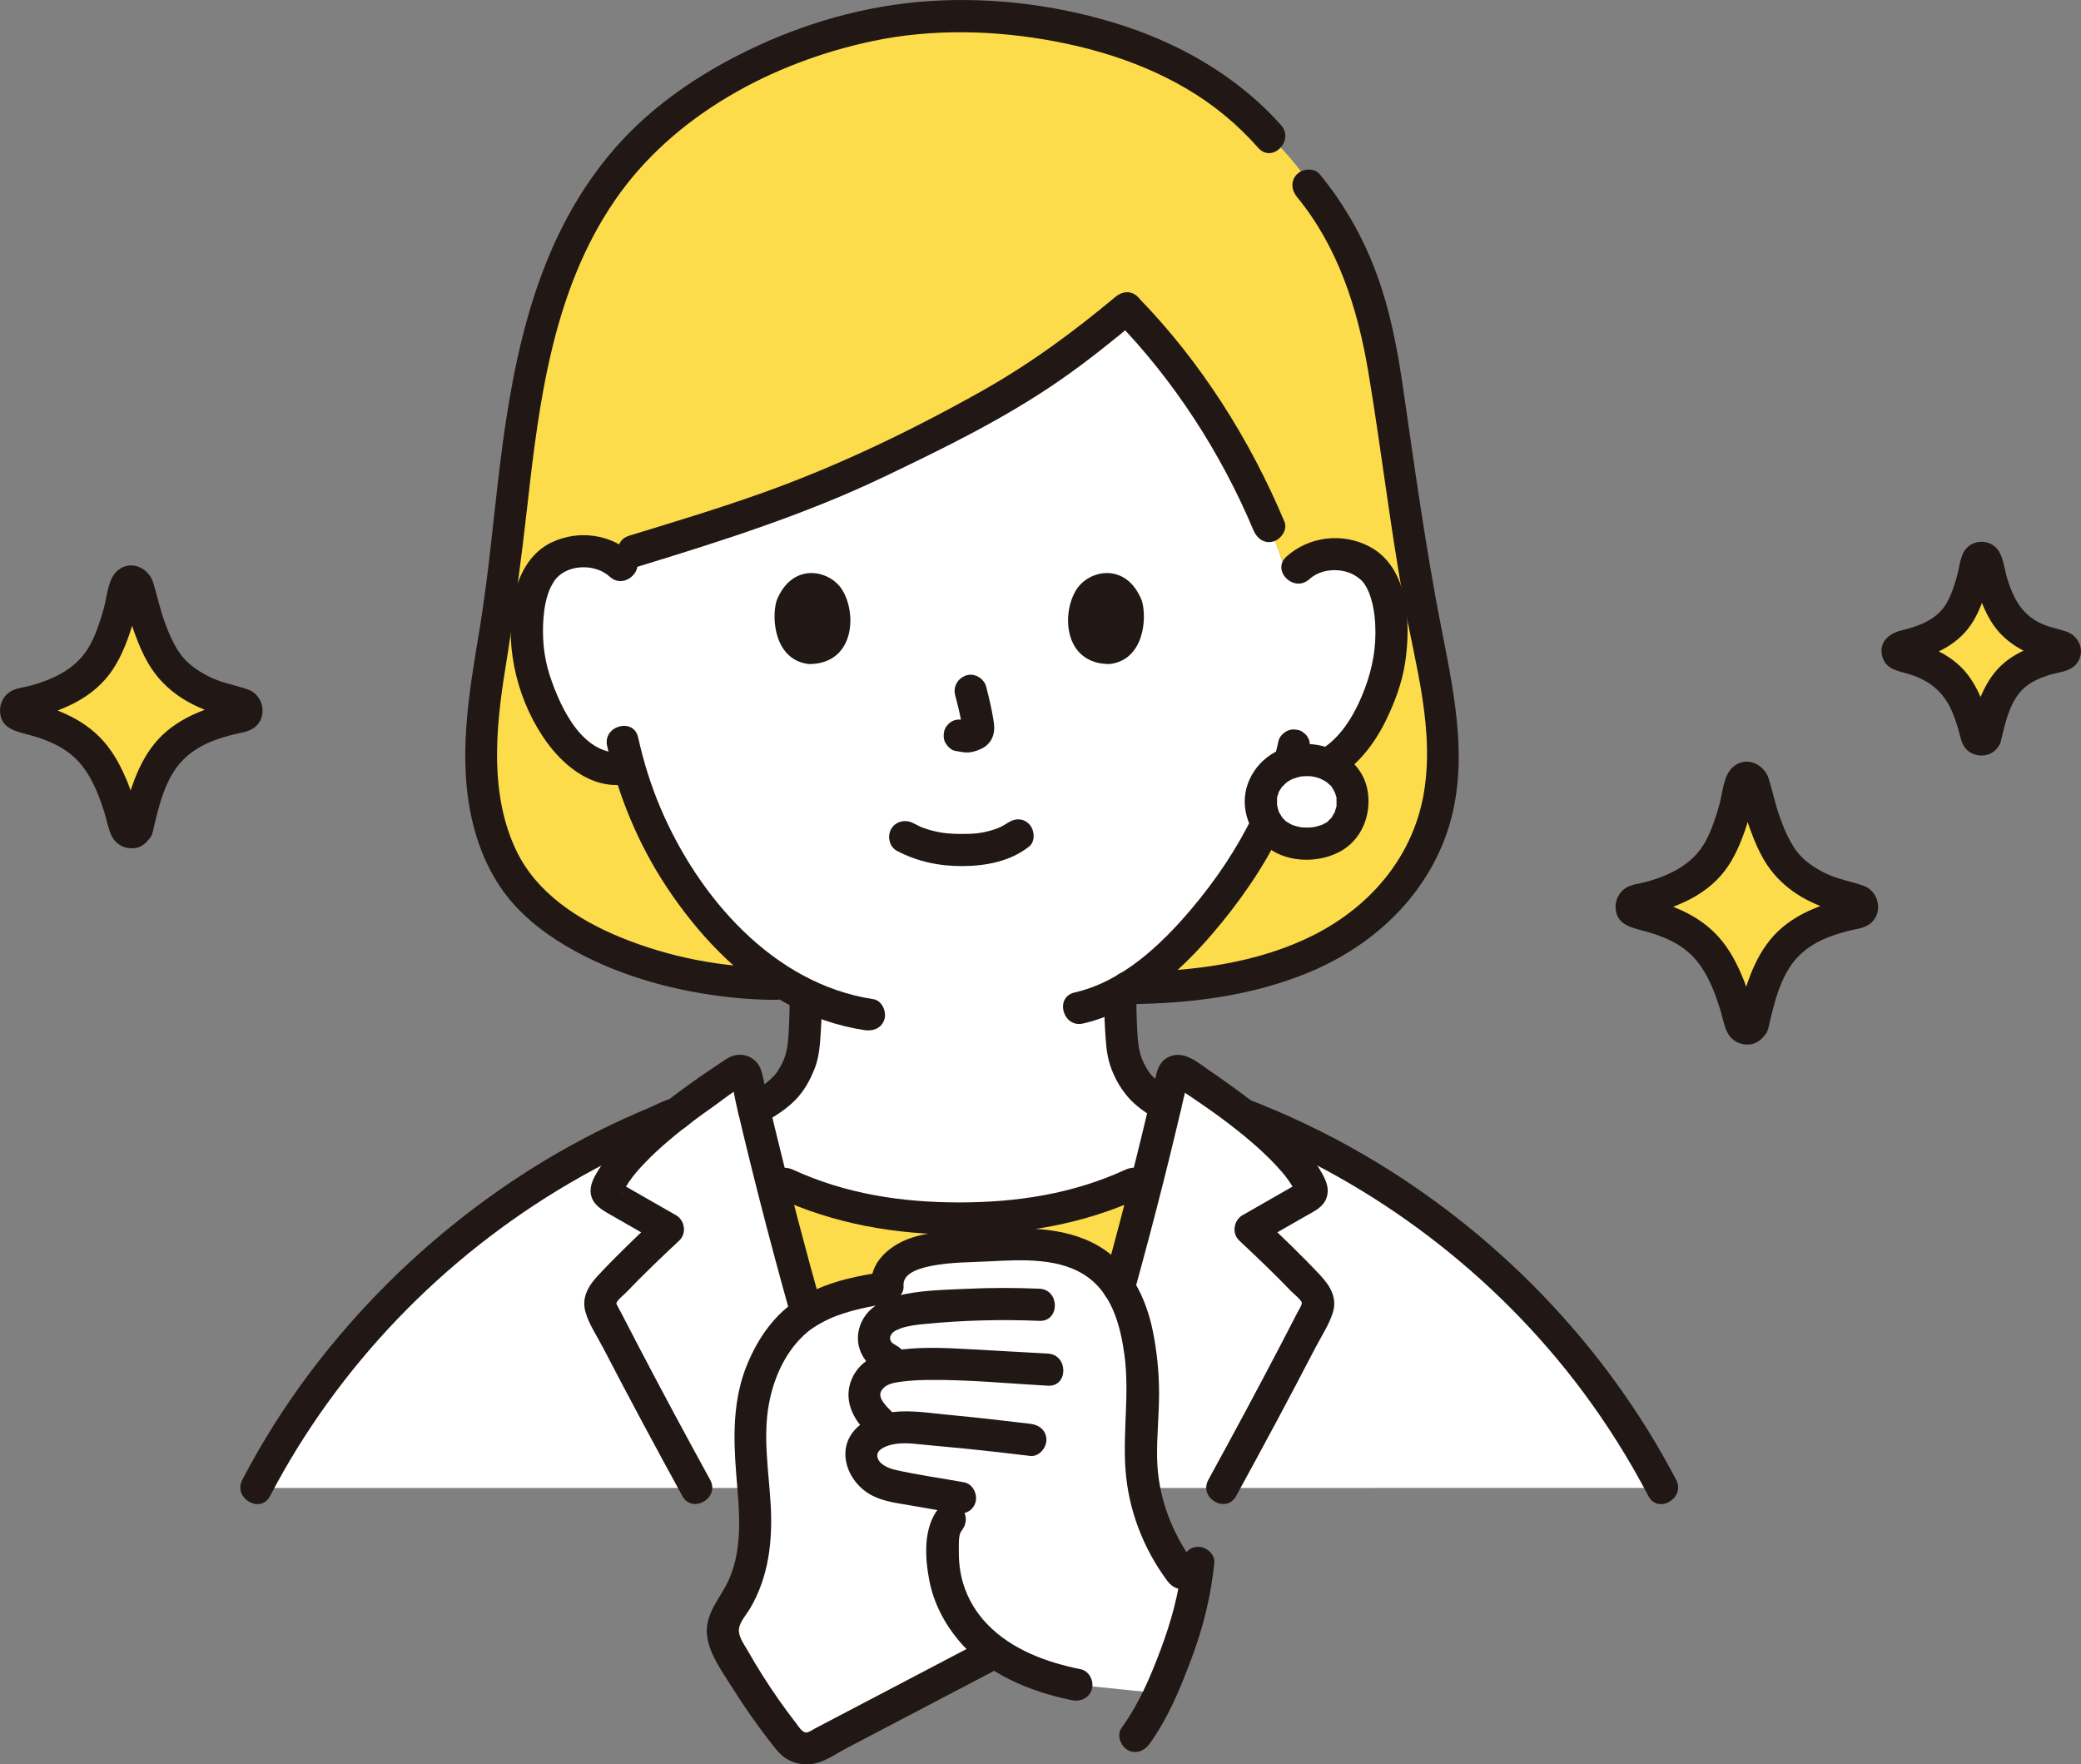 <svg id="b" xmlns="http://www.w3.org/2000/svg" width="310.796" height="263.485" viewBox="0 0 310.796 263.485"><rect x="0" y="0" width="310.796" height="263.485" fill="#808080" stroke="none"/><defs><style>.g{fill:#fcdc4a;}.g,.h,.i{stroke-width:0px;}.h{fill:#fff;}.i{fill:#211715;}</style></defs><g id="c"><g id="d"><path class="h" d="m156.966,54.802c-6.747,4.664-14.232,8.675-27.901,15.167-12.766,6.064-26.801,9.944-37.771,13.363-1.354-.763-2.876-1.063-4.235-1.02-4.094.128-5.845,2.336-6.6,3.633-2.253,3.872-2.186,11.023-.701,15.453,1.051,3.137,2.775,7.937,6.963,11.391,1.856,1.531,4.659,2.506,7.258,1.847,1.878,6.472,5.293,14.286,11.316,21.552,4.662,5.625,9.566,9.817,15.034,12.449-.022,2.069.027,3.036-.181,5.888-.101,1.381-.208,2.874-.72,4.222-.686,1.772-1.61,3.307-3.095,4.505-1.217.98-2.447,1.763-3.729,2.44.782,3.317,1.592,6.643,2.43,9.973,8.624,4.515,18.413,6.563,28.225,6.299,9.814.264,19.604-1.785,28.233-6.301.879-3.517,1.732-7.029,2.552-10.529-.927-.544-1.832-1.159-2.729-1.882-1.485-1.198-2.408-2.733-3.095-4.505-.512-1.348-.619-2.84-.72-4.222-.224-3.073-.15-3.958-.191-6.398,11.705-6.486,20.943-22.281,22.642-26.837.588-1.213,1.552-3.711,2.335-6.262.41.071.644.111.644.111,2.434.421,4.985-.502,6.722-1.912,4.214-3.421,5.975-8.207,7.051-11.336,1.519-4.419,1.642-11.569-.581-15.458-.745-1.303-2.478-3.524-6.571-3.684-2.493-.098-5.547.954-7.1,3.925-4.32-14.306-13.749-29.95-24.203-40.61-4.132,3.448-7.596,6.19-11.281,8.737Z"></path><path class="h" d="m112.374,220.379c-.4-4.861-.708-9.815,1.095-14.903,3.155-8.244,7.922-11.642,19.126-13.208-.495-2.084,1.393-4.06,3.64-4.913,2.16-.82,4.582-1.001,6.943-1.13,3.431-.188,6.872-.455,10.308-.354,3.436.101,6.958.757,9.726,2.489,4.286,2.682,6.015,7.405,6.804,11.877.466,2.639.697,5.308.69,7.977-.01,3.816-.505,7.635-.202,11.443.506,6.365,3.281,12.593,7.912,17.622-.902,5.05-2.599,9.674-5.171,15.602-5.203-.535-12.48-1.284-12.48-1.284-4.586-.907-8.775-2.496-12.123-4.877l-1.606.842-24.74,12.969c-1.44.975-3.38.661-4.467-.696-3.281-4.096-6.181-8.412-8.664-12.896-.647-1.167-1.278-2.403-1.2-3.691.093-1.529,1.16-2.868,1.973-4.235,3.638-6.113,2.958-12.294,2.436-18.633Z"></path><path class="h" d="m38.259,222.205c13.15-25.29,36-45.55,62.66-55.8,3.12-2.43,6.39-4.63,9.04-6.36.58-.36,1.32-.06,1.47.6.16.72.33,1.45.5,2.17,4.59,19.84,10.22,40.1,16.45,59.39H38.259Z"></path><path class="h" d="m248.259,222.202c-13.15-25.27-35.99-45.54-62.629-55.784-3.136-2.436-6.423-4.649-9.081-6.372-.555-.366-1.319-.063-1.465.596-4.667,20.531-10.485,41.565-16.942,61.562l90.118-.003Z"></path><path class="h" d="m195.169,113.507c-4.048,0-6.846,2.847-6.846,6.179,0,3.728,2.858,6.295,6.846,6.295,4.142,0,6.846-2.591,6.846-6.295,0-3.354-2.813-6.179-6.846-6.179Z"></path><g id="e"><path class="g" d="m213.577,97.553c-2.739-13.225-4.545-26.617-6.493-39.975-1.952-13.381-7.519-27.684-17.441-37.191-3.964-3.798-5.338-5.731-9.19-7.985,0,0-2.23-1.305-4.46-2.611-2.215-.898-4.43-1.796-4.43-1.796-8.235-3.338-16.812-5.554-28.995-5.554-19.975,0-37.754,10.29-45.643,17.844-21.231,20.326-18.576,50.225-23.401,76.739-1.916,11.057-3.157,22.601,2.116,32.394,6.038,11.214,24.836,17.495,40.177,17.495l1.429.018c-4.252-2.607-8.182-6.198-11.949-10.743-6.023-7.266-9.438-15.081-11.316-21.552-2.598.659-5.402-.317-7.258-1.847-4.187-3.453-5.911-8.253-6.963-11.391-1.485-4.43-1.551-11.581.701-15.453.755-1.297,2.505-3.505,6.599-3.633,1.359-.043,2.881.257,4.235,1.02,10.97-3.419,25.005-7.299,37.771-13.363,13.669-6.493,21.154-10.503,27.901-15.167,3.685-2.547,7.15-5.289,11.281-8.737,10.455,10.66,19.884,26.304,24.203,40.61,1.553-2.971,4.607-4.023,7.1-3.925,4.093.16,5.826,2.381,6.571,3.684,2.223,3.889,2.1,11.04.581,15.458-1.076,3.129-2.837,7.916-7.051,11.336-.417.338-.883.646-1.38.917,2.298,1.017,3.744,3.14,3.744,5.541,0,3.704-2.704,6.295-6.846,6.295-2.657,0-4.807-1.144-5.95-3.007-2.749,5.749-10.84,18.476-20.919,24.577,15.083-.062,31.79-3.305,41.14-15.7,7.902-10.476,6.619-22.309,4.137-34.297Z"></path><path class="g" d="m132.595,192.268c-.495-2.084,1.393-4.06,3.64-4.913,2.16-.82,4.582-1.001,6.943-1.13,3.431-.188,6.872-.455,10.308-.354s6.958.757,9.726,2.489c1.642,1.027,2.906,2.356,3.888,3.853,1.523-5.509,3.007-11.03,4.394-16.549-8.629,4.516-18.42,6.566-28.235,6.302-9.813.264-19.602-1.785-28.229-6.299,1.712,6.805,3.553,13.617,5.467,20.396,2.933-1.888,6.786-3.051,12.099-3.794Z"></path><path class="g" d="m296.54,109.957c-.155.667-1.099.679-1.271.016-.719-2.771-1.835-6.082-3.529-8.055-2.068-2.407-5.055-3.429-7.825-4.024-.687-.148-.685-1.133.003-1.279,2.742-.581,5.766-1.605,7.776-3.775,1.914-2.065,2.994-6.222,3.599-9.042.147-.683,1.116-.694,1.278-.015.674,2.82,1.873,6.988,3.79,9.057,1.99,2.148,4.867,3.173,7.526,3.757.69.152.683,1.141-.01,1.28-2.839.569-5.951,1.543-8.018,3.95-1.694,1.972-2.668,5.334-3.319,8.13Z"></path><path class="g" d="m261.782,152.908c-.214.92-1.515.936-1.752.022-.991-3.82-2.529-8.383-4.865-11.103-2.85-3.318-6.968-4.727-10.785-5.547-.948-.204-.944-1.562.004-1.763,3.78-.801,7.947-2.212,10.718-5.203,2.638-2.847,4.127-8.576,4.961-12.463.202-.942,1.538-.957,1.761-.021.928,3.887,2.581,9.632,5.224,12.483,2.744,2.96,6.709,4.373,10.373,5.178.951.209.942,1.573-.013,1.764-3.913.784-8.203,2.127-11.051,5.444-2.335,2.719-3.677,7.353-4.575,11.206Z"></path><path class="g" d="m20.499,123.6c-.214.92-1.515.936-1.752.022-.991-3.82-2.529-8.383-4.865-11.103-2.85-3.318-6.968-4.727-10.785-5.547-.948-.204-.944-1.562.004-1.763,3.78-.801,7.947-2.212,10.718-5.203,2.638-2.847,4.127-8.576,4.961-12.463.202-.942,1.538-.957,1.761-.021.928,3.887,2.581,9.632,5.224,12.483,2.744,2.96,6.709,4.373,10.373,5.178.951.209.942,1.573-.013,1.764-3.913.784-8.203,2.127-11.051,5.444-2.335,2.719-3.677,7.353-4.575,11.206Z"></path></g></g><g id="f"><path class="i" d="m166.55,44.368c-6.321,5.27-12.789,10.029-20.061,14.108-10.4,5.833-21.286,11.081-32.517,15.094-6.601,2.359-13.314,4.383-20.016,6.433-2.945.901-1.689,5.536,1.276,4.629,12.531-3.833,24.96-7.766,36.808-13.431,9.022-4.313,18.082-8.734,26.316-14.451,4.017-2.789,7.834-5.858,11.588-8.988.996-.831.858-2.536,0-3.394-.986-.986-2.395-.833-3.394,0h0Z"></path><path class="i" d="m133.965,127.066c3.064,1.618,6.364,2.294,9.828,2.272,3.51-.023,7.07-.708,9.883-2.9,1.023-.797.837-2.557,0-3.394-1.01-1.01-2.368-.799-3.394,0,.718-.559.122-.105-.062.013-.199.128-.404.245-.613.355-.157.082-.892.382-.267.148-.281.106-.56.215-.846.307-1.83.588-3.064.682-5.019.671-.503-.003-1.005-.02-1.506-.054-.23-.016-.46-.034-.69-.057.004,0-.797-.107-.38-.042-.747-.115-1.487-.274-2.211-.491-.31-.093-.612-.204-.917-.308-.099-.034-.195-.086-.296-.115.599.172.204.091.038.013-.379-.179-.753-.365-1.124-.561-1.146-.605-2.61-.291-3.284.861-.634,1.084-.289,2.676.861,3.284h0Z"></path><path class="i" d="m166.55,47.762c8.75,8.968,15.807,19.886,20.655,31.431.502,1.194,1.587,2.051,2.952,1.676,1.126-.309,2.181-1.75,1.676-2.952-5.183-12.339-12.524-23.95-21.89-33.549-2.161-2.215-5.554,1.181-3.394,3.394h0Z"></path><path class="i" d="m161.757,152.849c7.747-1.785,14.18-7.432,19.236-13.316,3.995-4.65,7.628-9.813,10.298-15.347.563-1.167.32-2.593-.861-3.284-1.051-.615-2.718-.311-3.284.861-2.439,5.055-5.677,9.822-9.306,14.092-4.58,5.391-10.268,10.731-17.36,12.365-3.009.693-1.735,5.322,1.276,4.629h0Z"></path><path class="i" d="m190.934,110.687c-.183.878-.402,1.748-.65,2.61-.1.319-.114.638-.043.957.014.319.109.617.285.892.151.28.357.504.618.673.232.212.504.355.816.43l.638.086c.433-.001.837-.111,1.211-.328.53-.341.926-.819,1.103-1.434.248-.862.467-1.732.65-2.61.1-.319.114-.638.043-.957-.014-.319-.109-.617-.285-.892-.151-.28-.357-.504-.618-.673-.232-.212-.504-.355-.816-.43l-.638-.086c-.433.001-.837.111-1.211.328-.507.327-.976.824-1.103,1.434h0Z"></path><path class="i" d="m90.675,111.391c1.658,7.461,4.664,14.693,8.884,21.07,4.543,6.863,10.524,13.294,17.776,17.326,3.666,2.038,7.667,3.425,11.814,4.053,1.28.194,2.58-.322,2.952-1.676.312-1.134-.387-2.757-1.676-2.952-14.952-2.263-26.139-15.262-31.789-28.572-1.439-3.39-2.534-6.931-3.333-10.524-.67-3.014-5.299-1.739-4.629,1.276h0Z"></path><path class="i" d="m94.459,82.728c-3.254-2.977-8.032-3.622-12.02-1.755-2.961,1.386-4.688,4.256-5.462,7.336-1.812,7.208-.027,15.427,4.032,21.592,2.734,4.152,7.095,7.969,12.419,7.253,1.284-.173,2.4-.98,2.4-2.4,0-1.163-1.106-2.574-2.4-2.4-6.277.843-9.688-6.552-11.314-11.471-.929-2.809-1.176-5.789-.935-8.731.115-1.401.38-2.864.929-4.165.166-.393.39-.752.602-1.121.081-.141.327-.462.083-.153.163-.207.343-.403.53-.588,1.84-1.821,5.618-1.946,7.742-.002,2.275,2.082,5.679-1.303,3.394-3.394h0Z"></path><path class="i" d="m195.526,86.512c1.221-1.097,2.841-1.492,4.452-1.332,1.424.141,2.512.701,3.375,1.512.105.11.207.223.305.339-.151-.206-.149-.203.006.01.136.196.264.398.382.605.325.566.545,1.15.729,1.777.489,1.667.648,3.377.645,5.109-.006,3.286-.759,6.387-2.025,9.407-1.312,3.132-3.323,6.413-6.348,8.133-2.685,1.527-.269,5.675,2.423,4.145,3.289-1.87,5.782-5.132,7.438-8.48,1.371-2.773,2.503-5.779,2.957-8.847.858-5.804.58-14.219-5.425-17.314-4.01-2.068-8.962-1.465-12.308,1.542-2.302,2.069,1.101,5.455,3.394,3.394h0Z"></path><path class="i" d="m142.654,103.808c.432,1.649.847,3.323,1.095,5.011l-.086-.638c.029.231.042.459.019.692l.086-.638c-.016.108-.04.208-.076.311l.242-.573c-.032.073-.066.134-.11.2l.375-.486c-.052.063-.1.111-.164.161l.486-.375c-.127.081-.26.147-.397.21l.573-.242c-.218.091-.435.158-.669.195l.638-.086c-.211.025-.417.023-.628-.001l.638.086c-.237-.033-.469-.091-.706-.122-.67-.09-1.239-.115-1.849.242-.498.291-.973.862-1.103,1.434-.14.614-.11,1.304.242,1.849.312.484.835,1.022,1.434,1.103.524.071,1.032.204,1.565.228.809.035,1.564-.211,2.287-.541.89-.407,1.584-1.197,1.82-2.156.2-.811.113-1.53-.024-2.342-.273-1.614-.646-3.214-1.061-4.798-.318-1.214-1.729-2.072-2.952-1.676-1.25.404-2.018,1.651-1.676,2.952h0Z"></path><path class="i" d="m115.995,89.662c-.837,2.719-.291,8.975,4.86,9.508,6.809-.041,7.172-7.604,4.879-11.16-1.877-2.912-7.395-4.122-9.74,1.653Z"></path><path class="i" d="m170.523,89.662c.837,2.719.292,8.975-4.86,9.507-6.809-.041-7.172-7.604-4.88-11.16,1.877-2.911,7.395-4.122,9.74,1.653Z"></path><path class="i" d="m113.81,167.767c1.766-.937,3.567-2.07,4.974-3.502,1.332-1.356,2.227-3.006,2.911-4.762.718-1.842.79-3.908.915-5.861.088-1.382.11-2.763.119-4.148.008-1.297-1.109-2.4-2.4-2.4-1.308,0-2.392,1.098-2.4,2.4-.007,1.168-.018,2.335-.081,3.502-.091,1.692-.109,3.18-.593,4.703-.206.648-.353.957-.759,1.672-.438.771-.588.973-1.106,1.499-1.134,1.152-2.584,1.999-4.003,2.752-1.145.607-1.496,2.198-.861,3.284.678,1.159,2.135,1.471,3.284.861h0Z"></path><path class="i" d="m164.919,149.495c.008,1.31.026,2.616.105,3.924.112,1.853.177,3.804.749,5.583.562,1.747,1.458,3.364,2.638,4.765,1.192,1.417,2.843,2.508,4.427,3.44,1.117.657,2.631.255,3.284-.861.659-1.126.259-2.624-.861-3.284-1.306-.769-2.397-1.468-3.378-2.6-.081-.094-.326-.428-.139-.165-.091-.128-.181-.258-.267-.391-.194-.3-.372-.61-.537-.927-.074-.143-.145-.287-.214-.432-.048-.102-.221-.505-.101-.211-.15-.369-.274-.745-.372-1.13-.34-1.337-.373-2.69-.456-4.273-.06-1.146-.07-2.292-.077-3.44-.008-1.255-1.098-2.458-2.4-2.4-1.294.058-2.408,1.055-2.4,2.4h0Z"></path><path class="i" d="m195.169,111.107c-3.915.048-7.464,2.206-8.815,5.956-1.271,3.529.22,7.53,3.196,9.658,2.958,2.116,7.301,2.156,10.47.509,3.331-1.731,4.837-5.522,4.234-9.121-.725-4.328-4.935-6.953-9.086-7.003-1.256-.015-2.458,1.115-2.4,2.4.059,1.313,1.054,2.384,2.4,2.4.206.002.41.016.616.022.454.014.054-.005-.043-.02.318.047.632.114.942.201.18.051.355.114.533.172.414.137.008.004-.066-.033.32.16.633.32.931.519.039.026.449.379.177.121-.28-.266.126.124.15.146.15.14.509.42.579.618-.152-.434-.139-.204-.028-.013.07.12.15.234.219.355.065.115.114.265.192.37.076.163.051.099-.075-.191.041.104.079.208.113.314.042.129.277.732.204.814-.003.003-.044-.626-.02-.132.009.172.022.343.022.516,0,.12-.003.241-.009.361-.01.196.087.649.017.061.032.269-.126.652-.203.907-.02.065-.077.367-.132.391.129-.055.225-.433.016-.052-.129.235-.262.463-.402.692-.243.398.059.024.04-.04.006.02-.18.205-.211.239-.109.117-.224.229-.342.337-.059.054-.12.107-.183.158-.137.113-.081.07.166-.127-.049.148-.55.356-.7.437-.134.072-.308.189-.456.222.057-.013.514-.178.091-.051-.287.086-.568.18-.86.246-.182.041-.365.072-.548.102.421-.069.123-.02-.129-.004-.331.021-.664.025-.995.01-.129-.006-.258-.02-.387-.025-.632-.026.497.112-.111-.014-.298-.062-.593-.124-.885-.214-.113-.035-.224-.078-.337-.112-.249-.096-.22-.081.088.046-.105-.047-.208-.096-.31-.148-.252-.129-.484-.284-.724-.432-.233-.144-.146.022.088.076-.106-.025-.291-.252-.369-.328-.078-.076-.155-.154-.229-.234-.028-.03-.397-.425-.128-.132.26.284-.069-.108-.099-.155-.09-.138-.174-.279-.251-.424l-.076-.147c-.111-.237-.098-.198.038.118-.048-.053-.089-.237-.116-.316-.092-.273-.148-.552-.215-.831-.138-.569.006.529-.007-.067-.003-.121-.016-.243-.019-.365-.004-.176-.003-.352.008-.528.005-.085.011-.17.021-.254.019-.186.01-.113-.028.219-.087-.102.224-.861.257-.969.14-.45-.054.103-.053.111-.023-.124.247-.481.312-.588.058-.095.123-.186.181-.281.235-.393-.329.319.089-.11.219-.225.44-.44.67-.654-.439.409-.05.038.069-.042.146-.098.297-.191.451-.277.123-.069.286-.121.398-.206.16-.074.107-.055-.157.059.115-.046.23-.088.347-.128.363-.123.733-.204,1.108-.282.137-.029.424-.004-.049.005.273-.005.545-.037.819-.04,1.255-.015,2.459-1.093,2.4-2.4-.058-1.287-1.055-2.416-2.4-2.4Z"></path><path class="i" d="m193.702,29.412c6.151,7.482,9.071,16.697,10.653,26.117,1.901,11.322,3.218,22.731,5.248,34.036,1.73,9.638,4.851,19.749,2.911,29.599-1.783,9.055-7.938,16.154-16.022,20.32-8.615,4.44-18.634,5.617-28.202,5.671-3.088.018-3.094,4.818,0,4.8,9.34-.053,18.862-1.211,27.518-4.882,9.024-3.827,16.576-10.694,20.036-20.007,3.749-10.09,1.477-20.835-.53-31.02-2.359-11.974-4.022-24.069-5.77-36.143-.814-5.624-1.872-11.225-3.799-16.586-2.01-5.592-4.874-10.708-8.648-15.299-.824-1.002-2.54-.854-3.394,0-.991.991-.826,2.39,0,3.394h0Z"></path><path class="i" d="m18.184,122.962v-.13c.287-.287.574-.574.861-.861.517-.143,1.017-.076,1.499.2l.617,1.059c-.846-2.066-1.247-4.318-2.107-6.399-.919-2.225-2.005-4.347-3.611-6.161-1.516-1.713-3.48-3.068-5.556-4.012-1.06-.482-2.146-.908-3.258-1.253-.771-.239-2.459-.509-2.776-.746l.861.861c.097.381.098.762.003,1.143l-.861.861c.378-.281,2.211-.556,3.042-.816,1.198-.376,2.372-.837,3.509-1.369,2.273-1.065,4.372-2.598,5.9-4.602,1.425-1.87,2.351-4.079,3.108-6.292.366-1.071.684-2.158.969-3.252.15-.573.29-1.149.424-1.726.05-.218.1-.436.148-.655.037-.168.252-.667.135-.509l-.861.861c-.511.134-1.006.069-1.484-.195l-.617-1.059c.791,2.033,1.124,4.274,1.868,6.341.783,2.174,1.7,4.377,3.088,6.241,1.464,1.967,3.419,3.527,5.6,4.641,1.174.6,2.411,1.101,3.663,1.514.823.272,2.655.569,3.034.856l-.861-.861c-.097-.379-.1-.76-.009-1.141l.861-.861c.174-.127-.097.045-.243.068-.3.047-.603.129-.899.198-.486.112-.969.234-1.449.368-1.139.318-2.244.716-3.332,1.179-2.163.92-4.212,2.205-5.811,3.948-3.121,3.405-4.423,8.172-5.455,12.561-.707,3.004,3.92,4.287,4.629,1.276.854-3.632,1.786-7.97,4.491-10.729,1.323-1.349,3.003-2.323,4.77-2.972.945-.347,1.913-.631,2.89-.874.961-.239,1.987-.331,2.831-.878,2.25-1.457,1.691-4.951-.763-5.819-1.918-.678-3.901-.971-5.748-1.89-1.649-.821-3.257-1.891-4.344-3.408s-1.829-3.297-2.444-5.057c-.64-1.833-1.044-3.717-1.604-5.57-.681-2.255-3.38-3.51-5.328-1.835-1.475,1.268-1.551,3.818-2.05,5.605-.515,1.843-1.105,3.684-1.998,5.383-1.844,3.511-5.315,5.207-9.016,6.212-.925.251-2.029.334-2.868.825-1.049.614-1.668,1.774-1.631,2.976.084,2.771,2.726,3.066,4.807,3.665,2.064.594,4.119,1.432,5.801,2.798,1.773,1.44,2.922,3.375,3.817,5.45.459,1.065.837,2.168,1.186,3.274s.531,2.356,1.041,3.399c.591,1.208,1.741,1.918,3.09,1.89,1.535-.031,2.555-1.096,3.069-2.445.461-1.212-.511-2.632-1.676-2.952-1.351-.371-2.489.46-2.952,1.676Z"></path><path class="i" d="m259.468,152.27v-.13c.287-.287.574-.574.861-.861.517-.143,1.017-.076,1.499.2l.617,1.059c-.846-2.066-1.247-4.318-2.107-6.399-.919-2.225-2.005-4.347-3.611-6.161-1.516-1.713-3.48-3.068-5.556-4.012-1.06-.482-2.146-.908-3.258-1.253-.771-.239-2.459-.509-2.776-.746l.861.861c.097.381.098.762.003,1.143l-.861.861c.378-.281,2.211-.556,3.042-.816,1.198-.376,2.372-.837,3.509-1.369,2.273-1.065,4.372-2.598,5.9-4.602,1.425-1.87,2.351-4.079,3.108-6.292.366-1.071.684-2.158.969-3.252.15-.573.29-1.149.424-1.726.05-.218.1-.436.148-.655.037-.168.252-.667.135-.509l-.861.861c-.511.134-1.006.069-1.484-.195l-.617-1.059c.791,2.033,1.124,4.274,1.868,6.341.783,2.174,1.7,4.377,3.088,6.241,1.464,1.967,3.419,3.527,5.6,4.641,1.174.6,2.411,1.101,3.663,1.514.823.272,2.655.569,3.034.856l-.861-.861c-.097-.379-.1-.76-.009-1.141l.861-.861c.174-.127-.097.045-.243.068-.3.047-.603.129-.899.198-.486.112-.969.234-1.449.368-1.139.318-2.244.716-3.332,1.179-2.163.92-4.212,2.205-5.811,3.948-3.121,3.405-4.423,8.172-5.455,12.561-.707,3.004,3.92,4.287,4.629,1.276.854-3.632,1.786-7.97,4.491-10.729,1.323-1.349,3.003-2.323,4.77-2.972.945-.347,1.913-.631,2.89-.874.961-.239,1.987-.331,2.831-.878,2.25-1.457,1.691-4.951-.763-5.819-1.918-.678-3.901-.971-5.748-1.89-1.649-.821-3.257-1.891-4.344-3.408s-1.829-3.297-2.444-5.057c-.64-1.833-1.044-3.717-1.604-5.57-.681-2.255-3.38-3.51-5.328-1.835-1.475,1.268-1.551,3.818-2.05,5.605-.515,1.843-1.105,3.684-1.998,5.383-1.844,3.511-5.315,5.207-9.016,6.212-.925.251-2.029.334-2.868.825-1.049.614-1.668,1.774-1.631,2.976.084,2.771,2.726,3.066,4.807,3.665,2.064.594,4.119,1.432,5.801,2.798,1.773,1.44,2.922,3.375,3.817,5.45.459,1.065.837,2.168,1.186,3.274s.531,2.356,1.041,3.399c.591,1.208,1.741,1.918,3.09,1.89,1.535-.031,2.555-1.096,3.069-2.445.461-1.212-.511-2.632-1.676-2.952-1.351-.371-2.489.46-2.952,1.676Z"></path><path class="i" d="m294.468,108.746l.085-.075,1.059-.617.595.009,1.059.617c.257.413.297.387.121-.078-.052-.188-.105-.375-.16-.562-.13-.446-.267-.89-.415-1.331-.279-.833-.598-1.65-.945-2.458-.676-1.573-1.515-3.065-2.693-4.323-1.171-1.251-2.65-2.235-4.211-2.926-1.506-.667-3.133-.904-4.635-1.513l1.059.617.328.51v1.276l-.326.511-1.059.617c.76-.305,1.62-.406,2.406-.648.932-.287,1.847-.644,2.731-1.055,1.735-.808,3.338-1.973,4.509-3.495,1.092-1.418,1.8-3.075,2.384-4.758.544-1.569.724-3.325,1.338-4.851l-.617,1.059-.516.323h-1.276c-.822-1.068-1.115-1.251-.879-.549.055.219.111.439.169.657.091.345.186.69.285,1.033.243.841.512,1.677.822,2.496.615,1.626,1.324,3.207,2.391,4.589,1.113,1.44,2.605,2.583,4.233,3.389.879.435,1.805.809,2.738,1.112.794.257,1.661.368,2.427.683l-1.059-.617-.33-.507v-1.276l.321-.513,1.059-.617c-1.54.6-3.206.802-4.75,1.467-1.589.684-3.101,1.622-4.291,2.895-2.399,2.566-3.412,6.145-4.2,9.483-.709,3.004,3.918,4.286,4.629,1.276.665-2.816,1.384-6.294,3.816-8.16.984-.755,2.148-1.253,3.323-1.617,1.591-.494,3.565-.502,4.445-2.156.944-1.775-.084-3.795-1.914-4.38-1.407-.45-2.817-.692-4.14-1.396-2.587-1.377-3.703-3.672-4.568-6.361-.419-1.303-.558-3.004-1.269-4.176-1.04-1.714-3.513-1.934-4.862-.473-.927,1.005-1.003,2.683-1.351,3.948-.398,1.451-.853,2.906-1.595,4.222-1.385,2.456-4.129,3.467-6.74,4.091-1.81.433-3.377,1.664-2.914,3.753.415,1.872,1.973,2.214,3.588,2.654,3.267.891,5.552,2.615,6.89,5.762.337.793.609,1.617.863,2.439.269.869.402,1.9.885,2.681,1.201,1.943,4.338,1.883,5.299-.259.531-1.182.341-2.581-.861-3.284-1.026-.6-2.75-.327-3.284.861Z"></path><path class="i" d="m131.219,190.061c-4.329.668-8.87,1.731-12.508,4.298-3.325,2.346-5.532,5.601-7.088,9.318-2.225,5.316-2.112,11.055-1.65,16.692.422,5.153,1.041,10.591-1.087,15.477-1.139,2.614-3.394,4.803-3.322,7.828.073,3.044,2.39,6.09,3.947,8.579,1.69,2.701,3.528,5.303,5.478,7.822.83,1.072,1.576,2.113,2.801,2.76,1.291.681,2.825.825,4.229.441,1.512-.413,3.105-1.523,4.483-2.245l7.831-4.105c4.638-2.431,9.275-4.862,13.913-7.293,2.737-1.435.313-5.579-2.423-4.145-8.037,4.213-16.073,8.426-24.11,12.639-.342.179-.92.598-1.29.598-.633,0-1.119-.861-1.474-1.314-.915-1.168-1.792-2.366-2.644-3.581-1.657-2.363-3.203-4.804-4.627-7.314-.518-.914-1.454-2.148-1.315-3.269.133-1.072,1.112-2.125,1.645-3.023,2.787-4.698,3.397-10.064,3.099-15.425-.278-4.997-1.187-10.124-.275-15.105.762-4.166,2.626-8.121,5.754-10.77,1.055-.893,2.972-1.922,4.456-2.462,2.405-.875,4.927-1.383,7.451-1.772,1.282-.198,1.991-1.806,1.676-2.952-.376-1.369-1.666-1.875-2.952-1.676h0Z"></path><path class="i" d="m178.518,233.709c-3.484-4.671-5.589-10.103-5.705-15.958-.063-3.183.286-6.356.293-9.538.007-3.113-.299-6.251-.905-9.305-1.016-5.119-3.472-10.124-8.128-12.832-5.378-3.128-11.974-2.761-17.952-2.422-3.474.197-7.228.132-10.524,1.386-2.877,1.095-5.761,3.611-5.452,6.985.118,1.291,1.018,2.4,2.4,2.4,1.207,0,2.519-1.102,2.4-2.4-.184-2.01,2.701-2.697,4.236-2.998,2.736-.537,5.635-.513,8.413-.653,4.925-.247,10.936-.666,15.103,2.527,3.474,2.662,4.659,7.242,5.229,11.372.791,5.727-.247,11.417.161,17.144.431,6.059,2.66,11.851,6.286,16.714.774,1.037,2.076,1.567,3.284.861,1.023-.598,1.64-2.239.861-3.284h0Z"></path><path class="i" d="m155.226,192.451c-3.682-.153-7.367-.152-11.048.025-3.395.162-7.071.204-10.367,1.099-2.502.679-4.779,2.199-5.489,4.811-.779,2.865.844,5.405,3.282,6.803,2.684,1.54,5.105-2.606,2.423-4.145-.265-.152-.755-.456-.847-.565-.112-.133-.171-.302-.267-.444.193.285-.015-.281.007-.012-.008-.103.009-.231.032-.362.074-.417-.08.087.026-.125.063-.125.135-.242.206-.363.132-.227-.263.214.052-.068.038-.034.333-.297.247-.232.196-.148.717-.39,1.061-.509,1.107-.385,2.282-.516,3.441-.632,5.728-.57,11.49-.72,17.242-.481,3.089.128,3.083-4.672,0-4.8h0Z"></path><path class="i" d="m156.499,202.139c-3.755-.209-7.51-.418-11.265-.627-3.474-.193-6.947-.395-10.416-.002-3.148.356-6.277,1.295-7.621,4.462-1.264,2.979.131,5.933,2.359,8.01,2.258,2.104,5.66-1.283,3.394-3.394-.641-.597-1.347-1.454-1.455-2.074-.079-.454.034-.786.443-1.215.632-.664,1.748-.843,2.647-.962,1.394-.184,2.811-.25,4.216-.262,5.889-.051,11.82.538,17.697.865,3.086.172,3.077-4.629,0-4.8h0Z"></path><path class="i" d="m153.88,212.626c-4.048-.485-8.098-.949-12.158-1.332-4.451-.42-9.76-1.519-13.482,1.676-3.637,3.123-1.84,8.315,1.935,10.328,1.785.952,3.894,1.179,5.86,1.526,2.236.395,4.477.761,6.709,1.176,1.273.237,2.588-.352,2.952-1.676.321-1.168-.395-2.714-1.676-2.952-3.433-.639-6.918-1.087-10.323-1.871-1.013-.233-2.545-.842-2.671-2.046-.103-.987,1.265-1.508,2.165-1.721,1.745-.413,3.682-.075,5.443.079,1.826.16,3.652.33,5.476.513,3.261.328,6.516.71,9.77,1.099,1.289.154,2.4-1.214,2.4-2.4,0-1.425-1.107-2.245-2.4-2.4h0Z"></path><path class="i" d="m140.173,225.271c-2.299,2.88-2.047,7.277-1.388,10.712.638,3.329,2.218,6.399,4.382,8.986,4.201,5.022,10.691,7.673,16.961,8.941,1.269.257,2.592-.366,2.952-1.676.325-1.184-.4-2.694-1.676-2.952-5.111-1.034-10.29-2.914-13.982-6.748-1.636-1.7-2.87-3.758-3.559-6.016-.5-1.638-.678-3.256-.662-4.963.007-.767-.088-2.318.367-2.888.808-1.012.989-2.406,0-3.394-.838-.838-2.581-1.018-3.394,0h0Z"></path><path class="i" d="m176.559,233.393c-.453,4.458-1.647,8.775-3.22,12.962-1.552,4.131-3.229,8.09-5.828,11.674-.761,1.05-.18,2.675.861,3.284,1.212.709,2.521.192,3.284-.861,2.831-3.906,4.621-8.322,6.312-12.821,1.734-4.615,2.893-9.33,3.391-14.238.131-1.291-1.197-2.4-2.4-2.4-1.407,0-2.268,1.105-2.4,2.4h0Z"></path><path class="i" d="m115.814,144.514c-7.872-.024-15.814-1.539-23.106-4.524-6.352-2.601-12.552-6.618-15.585-12.934-4.003-8.336-3.109-18.174-1.685-27.016,1.325-8.228,2.418-16.444,3.346-24.727,1.753-15.66,3.894-32.033,13.017-45.348,8.735-12.75,23.573-20.672,38.497-23.826,8.941-1.89,18.357-1.647,27.313.05,9.092,1.723,18.14,5.109,25.334,11.068,1.788,1.481,3.449,3.103,4.991,4.839,2.055,2.315,5.439-1.09,3.394-3.394-6.657-7.5-15.606-12.499-25.143-15.366-9.344-2.81-19.599-3.943-29.323-3.017-9.414.896-18.551,3.765-26.942,8.098-6.697,3.458-12.956,7.885-17.948,13.567-11.562,13.158-15.186,30.301-17.275,47.2-1.031,8.346-1.733,16.738-3.114,25.038-1.598,9.603-3.333,19.495-.864,29.119,1.083,4.223,2.964,8.233,5.849,11.521,2.514,2.865,5.706,5.169,9.026,7.011,7.384,4.097,15.788,6.299,24.154,7.133,2.016.201,4.039.303,6.065.31,3.089.01,3.093-4.79,0-4.8h0Z"></path><path class="i" d="m116.001,178.818c8.664,3.989,17.768,5.548,27.257,5.548s18.593-1.558,27.257-5.548c1.177-.542,1.47-2.243.861-3.284-.707-1.209-2.102-1.405-3.284-.861-7.872,3.624-16.236,4.893-24.835,4.893s-16.963-1.268-24.835-4.893c-1.177-.542-2.585-.334-3.284.861-.605,1.035-.322,2.739.861,3.284h0Z"></path><path class="i" d="m40.331,223.416c10.127-19.393,25.826-35.661,44.696-46.703,2.679-1.568,5.419-3.031,8.213-4.383,1.396-.675,2.806-1.323,4.228-1.943.58-.253,1.162-.499,1.748-.739.299-.122.598-.244.898-.364.15-.06,1.527-.48.815-.48,3.089,0,3.094-4.8,0-4.8-1.234,0-2.755.914-3.885,1.386-1.384.579-2.76,1.175-4.122,1.802-2.585,1.188-5.126,2.47-7.617,3.843-4.989,2.747-9.778,5.854-14.328,9.279-9.245,6.96-17.453,15.12-24.442,24.343-3.899,5.146-7.36,10.614-10.348,16.336-1.428,2.735,2.713,5.165,4.145,2.423h0Z"></path><path class="i" d="m184.981,168.729c20.249,7.823,38.333,21.587,51.325,38.975,3.709,4.964,7.012,10.22,9.881,15.712,1.431,2.739,5.575.315,4.145-2.423-10.548-20.192-27.061-37.177-46.74-48.611-5.546-3.222-11.352-5.971-17.335-8.282-1.209-.467-2.633.515-2.952,1.676-.372,1.356.462,2.483,1.676,2.952h0Z"></path><path class="i" d="m106.061,220.993c-3.649-6.646-7.24-13.323-10.75-20.043-.846-1.62-1.687-3.242-2.523-4.866-.214-.416-.765-1.384-.746-1.442.177-.553,1.131-1.266,1.516-1.669,2.543-2.664,5.208-5.207,7.898-7.722,1.127-1.054.822-3.022-.486-3.769-1.472-.841-2.943-1.683-4.414-2.525-.7-.401-1.4-.802-2.1-1.203-.349-.2-.699-.401-1.048-.601-.179-.103-.917-.723-.727-.369l.328,1.211c.011.283-.188.373.035-.01.146-.252.279-.51.43-.759.255-.421.528-.831.82-1.227.686-.931,1.479-1.788,2.287-2.614,1.872-1.914,3.928-3.637,6.035-5.283l-1.697.703c1.108,0,1.897-.856,2.727-1.475.929-.694,1.87-1.371,2.82-2.036,1.559-1.092,3.256-2.554,5.011-3.303l-1.211.328-.651-.275-.617-1.059c.504,1.285.688,2.78,1.002,4.124.351,1.502.708,3.003,1.069,4.503.727,3.015,1.474,6.026,2.24,9.032,1.54,6.04,3.159,12.06,4.846,18.06.835,2.969,5.467,1.708,4.629-1.276-2.526-8.987-4.898-18.017-7.086-27.092-.529-2.195-1.044-4.392-1.556-6.591-.249-1.069-.373-2.242-1.132-3.095-.714-.802-1.682-1.185-2.744-1.131-1.091.056-1.951.741-2.824,1.32-.83.55-1.656,1.106-2.476,1.671-1.953,1.344-3.859,2.748-5.733,4.199l1.697-.703c-1.344,0-2.57,1.368-3.543,2.171-1.063.877-2.103,1.783-3.101,2.733-1.809,1.722-3.54,3.612-4.863,5.742-.592.954-1.228,2.04-1.219,3.191.013,1.676,1.258,2.582,2.573,3.336,2.59,1.485,5.18,2.969,7.772,4.45l-.486-3.769c-2.975,2.781-5.921,5.598-8.704,8.574-1.459,1.561-2.548,3.295-1.912,5.516.524,1.831,1.742,3.619,2.616,5.303,3.859,7.437,7.823,14.82,11.855,22.165,1.487,2.709,5.634.289,4.145-2.423h0Z"></path><path class="i" d="m169.423,192.873c1.484-5.367,2.912-10.748,4.274-16.147.658-2.607,1.3-5.217,1.927-7.832.321-1.34.638-2.681.951-4.024.161-.689.32-1.379.481-2.068.068-.29.135-.579.201-.869.041-.179.244-.661.159-.548l-.861.861c-1.281-.323-1.579-.296-.895.08.221.144.441.288.661.433.461.304.922.609,1.38.917.857.575,1.709,1.159,2.554,1.752,1.881,1.321,3.73,2.687,5.504,4.15,1.732,1.428,3.413,2.932,4.935,4.584.585.634,1.157,1.286,1.658,1.989.283.397.551.804.798,1.225.117.199.229.401.336.607.194.399.202.402.024.01l.328-1.211c.199-.155.172-.152-.08.009-.211.12-.421.24-.632.36-.281.16-.561.32-.842.481-.771.441-1.543.882-2.314,1.324-1.47.842-2.94,1.685-4.411,2.525-1.31.749-1.611,2.714-.486,3.769,2.629,2.465,5.24,4.951,7.735,7.552.435.453,1.484,1.227,1.677,1.839-.057-.18-.053.018-.108.181-.139.413-.446.872-.646,1.261-.834,1.625-1.675,3.247-2.52,4.866-3.508,6.72-7.102,13.395-10.744,20.043-1.485,2.71,2.658,5.135,4.145,2.423,4.026-7.347,7.993-14.727,11.848-22.165.879-1.696,2.071-3.467,2.619-5.303.653-2.191-.472-3.981-1.909-5.516-2.784-2.974-5.732-5.789-8.704-8.574l-.486,3.769c2.383-1.362,4.763-2.729,7.146-4.089,1.178-.672,2.479-1.253,2.976-2.618.479-1.316.01-2.496-.635-3.66-2.359-4.255-6.368-7.6-10.151-10.541-2.108-1.639-4.269-3.202-6.478-4.702-1.866-1.267-4.133-3.402-6.5-2.069-1.212.682-1.522,1.9-1.81,3.146-.32,1.387-.644,2.773-.97,4.158-.634,2.691-1.286,5.379-1.954,8.062-1.522,6.116-3.13,12.21-4.809,18.285-.824,2.982,3.805,4.254,4.629,1.276h0Z"></path></g></g></svg>